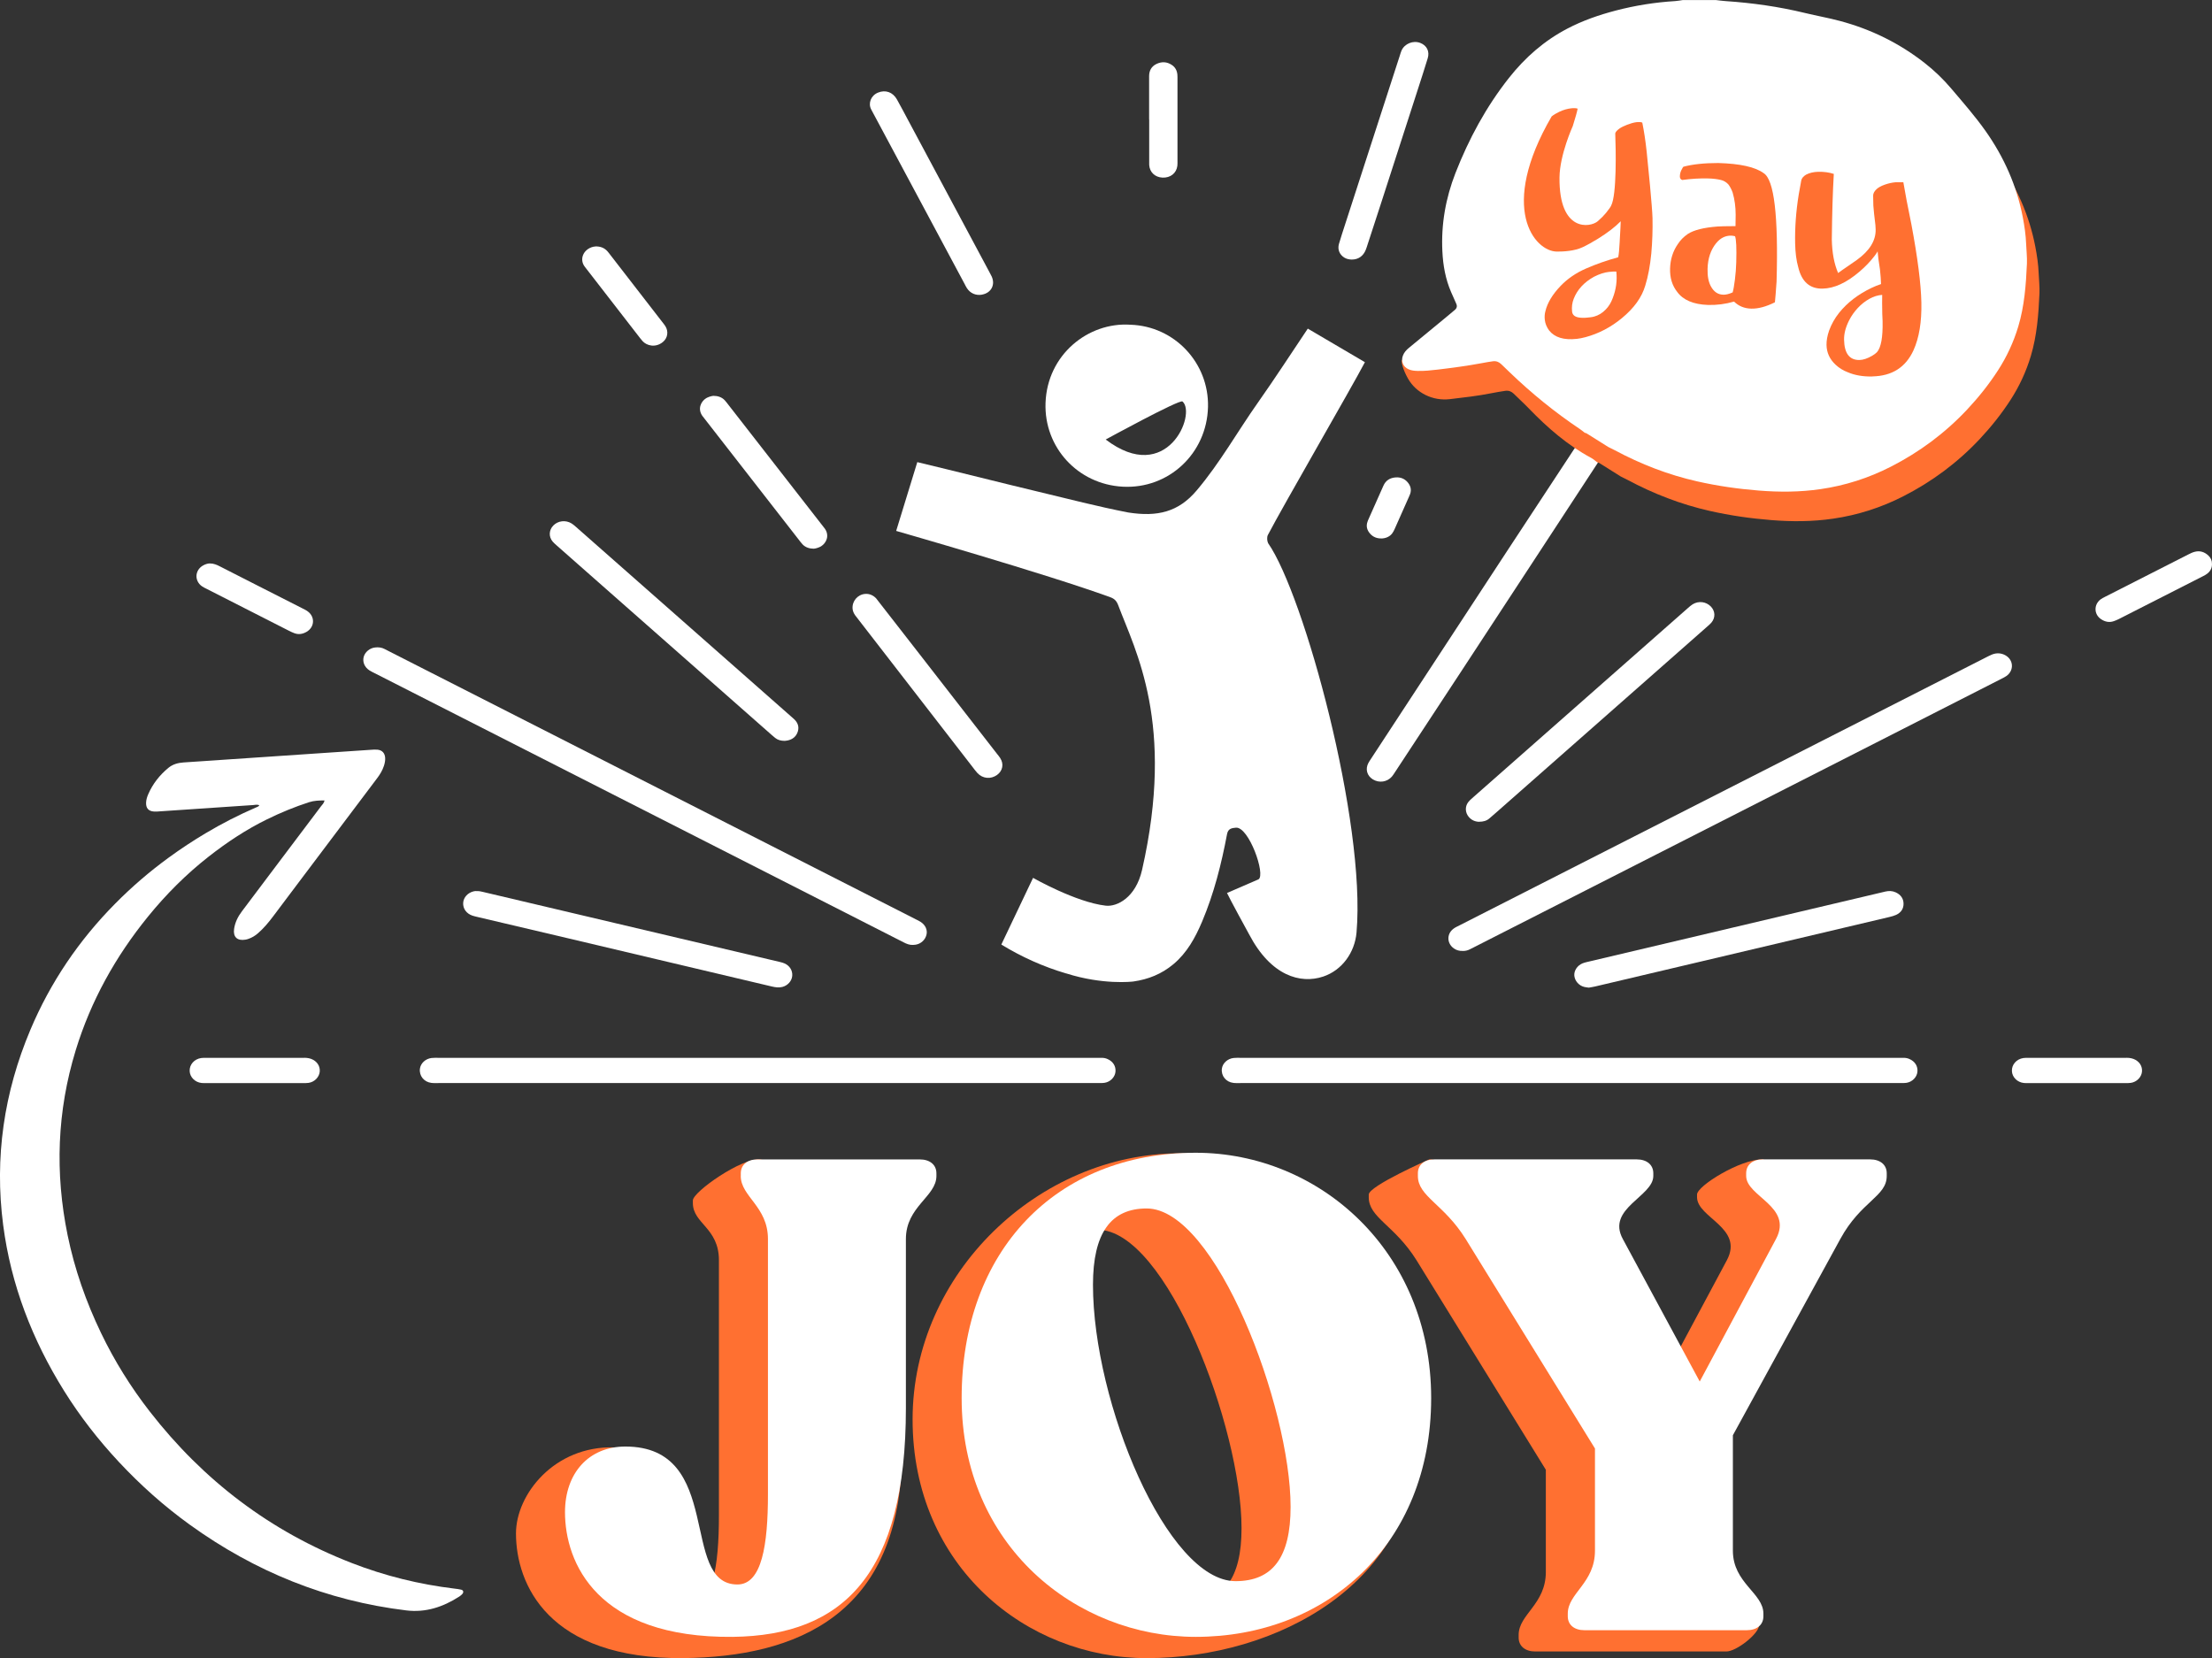 <?xml version="1.0" encoding="UTF-8"?>
<svg id="Layer_2" data-name="Layer 2" xmlns="http://www.w3.org/2000/svg" viewBox="0 0 564.59 423.25">
  <rect x="0" y="0" width="564.59" height="423.25" fill="#333333" stroke="none"/>
  <defs>
    <style>
      .cls-1 {
        fill: #fff;
      }

      .cls-2 {
        fill: #ff7031;
      }
    </style>
  </defs>
  <g id="Layer_1-2" data-name="Layer 1">
    <g>
      <g>
        <path class="cls-1" d="M404.49,110.47c.16,.05,.33,.08,.47,.16,1.84,1.15,3.67,2.31,5.51,3.46-6.58,10.05-13.16,20.11-19.74,30.16-5.85,8.93-11.69,17.86-17.55,26.79-5.7,8.69-11.41,17.38-17.12,26.06-.25,.37-.48,.76-.77,1.1-1.22,1.43-3.26,1.73-4.87,.75-1.52-.93-1.99-2.63-1.15-4.2,.21-.39,.47-.76,.71-1.13,11.54-17.63,23.08-35.25,34.63-52.87,6.43-9.81,12.89-19.61,19.34-29.42,.18-.28,.36-.57,.53-.85Z"/>
        <path class="cls-2" d="M407.69,118.02c-.52-.4-1-.84-1.58-1.15-5.98-3.21-11.12-7.67-15.84-12.56-1.26-1.31-2.61-2.53-3.9-3.81-.6-.59-1.31-.85-2.13-.74-1.19,.17-2.38,.38-3.56,.61-3.49,.7-7.03,1.09-10.56,1.51-.04,0-.07,0-.11,.01-4.26,.5-8.54-1.54-10.65-5.28-1.3-2.3-1.83-4.43-1.49-4.7,3.16-2.58,11.2-.73,14.35-3.33,.78-.64,1.55-1.29,2.31-1.93,.54-.45,.65-.99,.34-1.64-.32-.69-.63-1.38-.93-2.08-1.32-3.06-2.21-6.31-2.48-9.63-.62-7.49,.53-14.66,3.25-21.61,3.42-8.74,7.83-16.9,13.66-24.28,4.11-5.2,8.98-9.47,14.86-12.55,3.93-2.06,8.08-3.5,12.36-4.62,4.98-1.3,10.04-2.11,15.18-2.42,.66-.04,1.32-.18,1.98-.27,2.8,0,5.59,0,8.39,0,.8,.09,1.59,.21,2.39,.26,6.51,.48,17.01,2.35,23.39,3.73,1.96,.42,3.93,.83,5.87,1.34,7.93,2.11,15.15,5.65,21.62,10.71,2.52,1.97,4.81,4.17,6.87,6.61,3,3.54,6.06,7.02,8.74,10.82,4.7,6.67,7.94,13.96,9.48,21.99,.43,2.25,.76,4.51,.85,6.81,.06,1.67,.27,3.34,.2,5.02-.24,5.42-.64,10.81-2.21,16.05-1.2,3.99-2.93,7.72-5.19,11.21-2.31,3.57-4.96,6.89-7.87,9.99-5.64,6.01-12.16,10.85-19.49,14.59-5.66,2.89-11.64,4.81-17.95,5.72-5.23,.76-10.46,.78-15.71,.36-5.3-.42-10.54-1.17-15.72-2.34-7.4-1.67-14.41-4.39-21.09-7.97-.54-.29-1.09-.55-1.64-.82-1.83-1.16-3.67-2.31-5.51-3.46-.14-.09-.31-.11-.47-.16Z"/>
        <path class="cls-1" d="M404.49,110.47c-.39-.31-.77-.64-1.18-.91-6.42-4.3-12.39-9.15-17.96-14.51-.72-.7-1.46-1.39-2.17-2.09-.6-.59-1.31-.85-2.13-.74-.94,.13-1.87,.29-2.81,.47-3.73,.7-7.49,1.2-11.26,1.65-1.72,.2-3.44,.39-5.17,.34-.79-.02-1.56-.09-2.29-.42-1.4-.63-1.99-2.03-1.45-3.47,.3-.8,.84-1.42,1.51-1.97,3.16-2.58,6.3-5.18,9.44-7.78,.78-.64,1.55-1.29,2.31-1.93,.54-.45,.65-.99,.34-1.64-.45-.96-.87-1.94-1.29-2.91-1.44-3.32-2.06-6.83-2.23-10.42-.34-6.9,.84-13.55,3.35-19.99,3.42-8.74,7.83-16.9,13.66-24.28,4.11-5.2,8.98-9.47,14.86-12.55,3.93-2.06,8.08-3.5,12.36-4.62,4.98-1.3,10.04-2.11,15.18-2.42,.66-.04,1.32-.18,1.98-.27,2.8,0,5.59,0,8.39,0,.83,.09,1.66,.22,2.49,.27,6.87,.46,13.65,1.42,20.35,3.05,2.93,.71,5.9,1.23,8.82,2.01,7.93,2.11,15.15,5.65,21.62,10.71,2.52,1.97,4.81,4.17,6.87,6.61,3,3.54,6.06,7.02,8.74,10.82,4.7,6.67,7.94,13.96,9.48,21.99,.43,2.25,.76,4.51,.85,6.81,.06,1.67,.27,3.34,.2,5.02-.24,5.42-.64,10.81-2.21,16.05-1.2,3.99-2.93,7.72-5.19,11.21-2.31,3.57-4.96,6.89-7.87,9.99-5.64,6.01-12.16,10.85-19.49,14.59-5.66,2.89-11.64,4.81-17.95,5.72-5.23,.76-10.46,.78-15.71,.36-5.3-.42-10.54-1.17-15.72-2.34-7.4-1.67-14.41-4.39-21.09-7.97-.54-.29-1.09-.55-1.64-.82-1.83-1.16-3.67-2.31-5.51-3.46-.14-.09-.31-.11-.47-.16Z"/>
        <path class="cls-1" d="M66.19,205.56c-.55-.28-1.1-.09-1.64-.06-7.8,.52-15.61,1.05-23.41,1.58-.61,.04-1.23,.11-1.84,.07-1.42-.09-2.09-.89-2.01-2.33,.04-.74,.26-1.43,.55-2.1,1.16-2.67,2.92-4.88,5.14-6.72,1.12-.92,2.43-1.28,3.87-1.38,12.38-.82,24.75-1.67,37.12-2.51,3.57-.24,7.13-.49,10.7-.72,.56-.04,1.12-.08,1.67-.03,1.21,.12,1.89,.87,1.97,2.1,.04,.68-.1,1.33-.3,1.98-.38,1.19-1.01,2.23-1.76,3.22-6.69,8.87-13.37,17.75-20.05,26.62-2.18,2.9-4.37,5.8-6.54,8.7-1.14,1.52-2.36,2.97-3.8,4.23-.72,.64-1.53,1.12-2.44,1.44-.26,.09-.53,.17-.81,.21-2.05,.34-3.15-.69-2.86-2.73,.24-1.7,.99-3.18,2.02-4.54,2.46-3.25,4.9-6.52,7.35-9.77,4.27-5.66,8.54-11.32,12.8-16.99,.33-.44,.79-.81,.9-1.51-1.34,0-2.65,.03-3.94,.45-3.67,1.19-7.22,2.65-10.69,4.35-5.35,2.62-10.28,5.89-14.95,9.55-5.73,4.49-10.86,9.63-15.45,15.28-8.3,10.21-14.6,21.52-18.46,34.12-4.77,15.56-5.33,31.31-2.07,47.23,1.78,8.69,4.7,17,8.54,24.98,3.43,7.13,7.6,13.82,12.45,20.05,13.64,17.55,30.73,30.56,51.5,38.63,8.48,3.3,17.25,5.46,26.29,6.55,.55,.07,1.11,.13,1.65,.26,.61,.14,.73,.67,.28,1.14-.23,.24-.49,.46-.77,.64-4.11,2.64-8.53,4.12-13.49,3.52-20.3-2.46-38.64-9.9-55.2-21.83-6.59-4.75-12.63-10.13-18.17-16.07-5.23-5.61-9.94-11.65-14-18.17-8.11-13.02-13.54-27.03-15.53-42.29-2.25-17.26,.21-33.87,6.96-49.88,5.12-12.13,12.39-22.83,21.65-32.19,4.25-4.3,8.82-8.22,13.71-11.78,3.03-2.21,6.16-4.27,9.37-6.18,4.13-2.46,8.4-4.65,12.82-6.56,.3-.13,.63-.21,.86-.54Z"/>
        <path class="cls-1" d="M282.65,270.31c-.47-.21-.96-.29-1.47-.29-.67,0-1.34,0-2.01,0-51.31,0-153.4,0-167.18,0-.61,0-1.23-.03-1.84,.04-1.56,.19-2.8,1.36-2.97,2.75-.22,1.81,1.05,3.39,2.94,3.61,.66,.08,1.34,.04,2.01,.04,45.54,0,156.16,0,167.99,0,.61,0,1.24,.02,1.84-.07,1.45-.23,2.61-1.44,2.75-2.78,.15-1.45-.61-2.67-2.06-3.3Z"/>
        <path class="cls-1" d="M487.34,270.31c-.47-.21-.96-.29-1.47-.29-.67,0-1.34,0-2.01,0-51.31,0-153.4,0-167.18,0-.61,0-1.23-.03-1.84,.04-1.56,.19-2.8,1.36-2.97,2.75-.22,1.81,1.05,3.39,2.94,3.61,.66,.08,1.34,.04,2.01,.04,45.54,0,156.16,0,167.99,0,.61,0,1.24,.02,1.84-.07,1.45-.23,2.61-1.44,2.75-2.78,.15-1.45-.61-2.67-2.06-3.3Z"/>
        <path class="cls-1" d="M233.03,241.2c-.87,.04-1.64-.27-2.39-.66-2.78-1.43-5.57-2.84-8.36-4.26-30.47-15.5-114.89-58.46-126.64-64.44-.45-.23-.91-.44-1.33-.71-1.26-.81-1.82-2.15-1.48-3.45,.33-1.25,1.55-2.27,2.93-2.41,.85-.09,1.67-.01,2.44,.41,.29,.16,.6,.31,.89,.46,44.9,22.85,89.8,45.69,134.7,68.54,.4,.2,.81,.39,1.18,.63,1.23,.79,1.8,2.05,1.51,3.27-.32,1.34-1.42,2.35-2.79,2.56-.22,.03-.44,.04-.67,.06Z"/>
        <path class="cls-1" d="M373.29,242.73c-.76,.03-1.51-.16-2.18-.62-1.8-1.24-1.91-3.64-.2-4.99,.48-.38,1.05-.63,1.6-.91,11.85-6.03,23.69-12.06,35.54-18.09,32.85-16.72,65.71-33.44,98.56-50.16,.6-.3,1.19-.63,1.81-.88,1.15-.46,2.31-.42,3.4,.17,2.12,1.15,2.29,3.84,.35,5.27-.4,.29-.87,.51-1.31,.74-10.7,5.45-21.4,10.9-32.1,16.35-34.1,17.35-68.2,34.7-102.29,52.05-.45,.23-.9,.45-1.35,.68-.56,.29-1.15,.41-1.82,.4Z"/>
        <path class="cls-1" d="M405.51,252.1c-.42-.06-.81-.09-1.19-.19-1.34-.35-2.36-1.53-2.49-2.85-.12-1.26,.74-2.59,2.07-3.15,.36-.15,.74-.25,1.12-.34,12.32-2.91,24.65-5.82,36.97-8.73,11.62-2.74,23.24-5.49,34.85-8.23,1.47-.35,2.93-.7,4.4-1.04,.9-.21,1.78-.18,2.62,.21,1.21,.56,1.97,1.49,2,2.85,.03,1.36-.68,2.34-1.9,2.9-.55,.25-1.16,.41-1.75,.55-16.07,3.8-32.14,7.6-48.21,11.39-8.96,2.12-17.92,4.23-26.88,6.34-.54,.13-1.1,.2-1.62,.3Z"/>
        <path class="cls-1" d="M121.48,227.46c.86-.04,1.34,.11,1.83,.22,11.25,2.66,22.5,5.31,33.74,7.96,13.04,3.08,26.08,6.16,39.12,9.23,.98,.23,1.96,.45,2.93,.69,.38,.09,.76,.19,1.12,.35,1.34,.58,2.11,1.83,1.99,3.19-.11,1.31-1.14,2.46-2.51,2.82-.9,.24-1.78,.1-2.65-.1-1.9-.44-3.8-.9-5.71-1.35-15.43-3.65-30.86-7.3-46.29-10.95-7.72-1.82-15.43-3.63-23.15-5.45-.43-.1-.87-.2-1.3-.34-1.55-.52-2.46-1.79-2.38-3.26,.08-1.42,1.21-2.64,2.76-2.97,.27-.06,.55-.06,.48-.05Z"/>
        <path class="cls-1" d="M200.27,189.11c-.93-.01-1.73-.2-2.41-.75-.3-.25-.6-.5-.9-.76-16.47-14.52-32.95-29.04-49.42-43.56-1.84-1.63-3.69-3.25-5.53-4.88-.33-.3-.68-.59-.96-.93-1.04-1.25-.95-2.94,.19-4.1,1.19-1.21,3.12-1.45,4.63-.53,.43,.26,.81,.6,1.18,.93,18.24,16.07,36.47,32.14,54.7,48.21,.34,.3,.68,.58,1,.89,.87,.84,1.25,1.87,.9,3.05-.38,1.28-1.3,2.05-2.61,2.33-.27,.06-.55,.07-.76,.1Z"/>
        <path class="cls-1" d="M377.54,209.77c-.98-.02-1.94-.39-2.67-1.27-.9-1.08-.98-2.59-.14-3.72,.3-.4,.68-.74,1.06-1.07,16.18-14.26,32.36-28.52,48.54-42.78,2.18-1.92,4.36-3.85,6.54-5.76,.38-.33,.76-.67,1.18-.93,1.53-.92,3.41-.67,4.62,.57,1.14,1.17,1.22,2.84,.16,4.1-.32,.38-.71,.71-1.09,1.04-10.77,9.5-21.54,18.99-32.32,28.48-7.13,6.28-14.25,12.56-21.38,18.84-.63,.55-1.26,1.11-1.9,1.65-.71,.61-1.56,.84-2.62,.84Z"/>
        <path class="cls-1" d="M345.07,66.26c-.73-.02-1.38-.15-1.97-.52-1.2-.75-1.75-2.08-1.35-3.47,.48-1.66,1.03-3.3,1.56-4.95,4.66-14.38,9.32-28.76,13.98-43.14,.14-.42,.25-.86,.43-1.27,.79-1.78,2.98-2.66,4.8-1.95,1.66,.64,2.43,2.16,1.89,3.92-.79,2.62-1.65,5.21-2.48,7.81-3.17,9.82-6.34,19.64-9.52,29.46-1.18,3.66-2.38,7.32-3.58,10.98-.07,.21-.15,.42-.23,.63-.62,1.6-1.92,2.5-3.55,2.49Z"/>
        <path class="cls-1" d="M250.67,75.21c-1.57,.29-3.03-.33-3.9-1.69-.21-.33-.38-.68-.56-1.03-7.74-14.46-15.48-28.92-23.22-43.38-.21-.39-.42-.79-.63-1.18-.81-1.54-.11-3.51,1.72-4.28,1.92-.8,3.8-.14,4.85,1.73,1.01,1.8,1.97,3.63,2.94,5.45,6.87,12.84,13.74,25.68,20.61,38.52,.21,.39,.43,.79,.62,1.19,1,2.12-.09,4.23-2.43,4.66Z"/>
        <path class="cls-1" d="M564.58,143.9c.05,1.05-.38,1.87-1.17,2.5-.34,.28-.74,.49-1.14,.69-7.15,3.65-14.31,7.29-21.47,10.93-.4,.2-.81,.37-1.23,.52-1.2,.44-2.32,.18-3.34-.52-1.78-1.22-1.83-3.67-.11-5,.35-.27,.76-.47,1.15-.67,7.11-3.62,14.21-7.24,21.33-10.85,.49-.25,1.01-.5,1.54-.64,1.35-.37,2.54,.02,3.54,.96,.59,.56,.91,1.26,.9,2.07Z"/>
        <path class="cls-1" d="M53.52,143.82c1.05,0,1.81,.35,2.56,.73,3.33,1.69,6.66,3.39,9.99,5.09,3.68,1.87,7.36,3.74,11.04,5.61,.5,.25,1.01,.49,1.45,.82,1.88,1.4,1.75,3.97-.26,5.18-1.01,.6-2.08,.8-3.21,.36-.47-.18-.92-.39-1.37-.62-7.01-3.56-14.02-7.13-21.02-10.7-.4-.2-.81-.39-1.17-.65-1.95-1.39-1.81-4.07,.26-5.28,.59-.34,1.23-.53,1.72-.54Z"/>
        <path class="cls-1" d="M293.3,30.52c0-3.35,0-6.71,0-10.06,0-.34,0-.67,0-1.01,0-1.42,.59-2.5,1.87-3.12,1.36-.66,2.71-.58,3.97,.28,.84,.57,1.27,1.4,1.37,2.4,.04,.44,.03,.89,.03,1.34,0,6.88,0,13.75,0,20.63,0,.45,.02,.9-.03,1.34-.24,1.9-1.77,3.1-3.78,3.02-1.93-.09-3.29-1.37-3.41-3.24-.02-.39,0-.78,0-1.17,0-3.47,0-6.93,0-10.4Z"/>
        <path class="cls-1" d="M151.97,62.91c1.17-.05,2.25,.3,3.09,1.25,.26,.29,.49,.61,.73,.92,4.41,5.7,8.82,11.39,13.23,17.09,.27,.35,.56,.7,.8,1.07,.86,1.37,.61,3.05-.64,4.07-1.91,1.55-4.15,.9-5.17-.24-.22-.25-.44-.51-.64-.77-4.55-5.87-9.1-11.75-13.65-17.62-.14-.18-.27-.36-.41-.53-1.53-1.89-.47-4.53,2.09-5.16,.16-.04,.33-.05,.56-.08Z"/>
        <path class="cls-1" d="M530.14,276.47c-4.08,0-8.16,0-12.24,0-.45,0-.9,.02-1.34-.03-1.68-.18-2.98-1.49-3.04-3.05-.07-1.64,1.17-3.06,2.93-3.32,.44-.06,.89-.05,1.34-.05,8.21,0,16.43,0,24.64,0,.34,0,.67-.02,1,.02,.38,.05,.77,.12,1.13,.26,1.46,.57,2.29,1.82,2.16,3.23-.12,1.41-1.33,2.66-2.85,2.88-.49,.07-1,.06-1.51,.06-4.08,0-8.16,0-12.24,0Z"/>
        <path class="cls-1" d="M65.03,276.47c-4.08,0-8.16,0-12.24,0-.45,0-.9,.02-1.34-.03-1.68-.18-2.98-1.49-3.04-3.05-.07-1.64,1.17-3.06,2.93-3.32,.44-.06,.89-.05,1.34-.05,8.21,0,16.43,0,24.64,0,.34,0,.67-.02,1,.02,.38,.05,.77,.12,1.13,.26,1.46,.57,2.29,1.82,2.16,3.23-.12,1.41-1.33,2.66-2.85,2.88-.49,.07-1,.06-1.51,.06-4.08,0-8.16,0-12.24,0Z"/>
        <path class="cls-1" d="M352.55,137.44c-1.12,.02-2.09-.37-2.83-1.2-.8-.89-1.1-1.92-.67-3.09,.04-.1,.07-.21,.11-.31,1.31-2.95,2.63-5.9,3.94-8.86,.61-1.37,1.7-2.02,3.14-2.12,1.17-.08,2.21,.29,3,1.19,.79,.9,1.09,1.93,.66,3.1-.08,.21-.17,.41-.26,.62-1.22,2.75-2.44,5.5-3.66,8.24-.18,.4-.38,.81-.65,1.16-.62,.82-1.67,1.27-2.79,1.28Z"/>
        <path class="cls-1" d="M272.16,248.49c-5.84-1.72-11.39-4.21-16.58-7.39l8.1-17.02s10.93,6.24,18.56,7.1c2.85,.32,7.65-2.04,9.26-9.13,8.5-37.4-1.74-55.95-6.07-67.52-.41-1.11-.95-1.69-2.02-2.08-16.18-5.91-54.67-16.93-54.67-16.93l5.39-17.56c9.43,2.25,21.37,5.28,30.8,7.53,7.66,1.83,15.29,3.82,23.02,5.32,7.52,1.19,12.87-.15,17.48-5.61,5.99-7.08,10.34-14.93,15.69-22.51,4.36-6.18,8.46-12.53,12.68-18.81l14.58,8.57c-3.59,6.83-20.7,36.32-24.76,44.09-.29,.55-.23,1.51,.05,2.1,9.17,13.16,25.01,71.18,22.57,99.38-.44,5.09-3.68,9.65-8.53,11.26-5.75,1.91-13.3-.12-18.89-10.79-.61-1.06-5.14-9.44-5.64-10.55l8.03-3.48c1.92-1.14-2.47-13.52-5.77-13.19-1.02,.1-1.98,.2-2.25,1.64-1.44,7.64-3.34,15.17-6.37,22.34-1.73,4.08-3.83,7.95-7.34,10.88-2.98,2.49-6.39,3.86-10.2,4.4-.36,.05-7.81,.9-17.1-2.05Z"/>
        <g>
          <path class="cls-1" d="M210.53,134.94c-.26-.36-24.59-31.58-24.59-31.58-.31-.4-.61-.8-.94-1.17-.82-.89-1.89-1.14-2.92-1.15-.59,.05-1.41,.34-1.85,.61-1.36,.85-2.21,2.74-.96,4.51,.26,.36,24.59,31.58,24.59,31.58,.31,.4,.61,.8,.94,1.17,.82,.89,1.89,1.14,2.92,1.15,.59-.05,1.41-.34,1.85-.61,1.36-.85,2.21-2.74,.96-4.51Z"/>
          <path class="cls-1" d="M255.3,193.51c-.24-.37-.53-.72-.81-1.07-11.92-15.38-30.88-39.72-30.88-39.72-.7-.74-1.69-1.21-2.78-1.12-1.93,.15-3.37,1.84-3.22,3.77,.05,.67,.34,1.24,.7,1.74,0,0,18.21,23.56,29.81,38.52,.44,.57,.87,1.17,1.36,1.7,1.36,1.45,3.42,1.63,5.02,.47,1.44-1.05,1.77-2.8,.79-4.29Z"/>
        </g>
        <path class="cls-1" d="M288.54,82.89c-10.77-.73-21.27,7.63-21.68,20.01-.38,11.28,8.23,20.71,19.7,21.33,11.69,.64,21.48-8.44,21.77-20.35,.27-11.22-8.52-20.62-19.78-20.99Zm-6.32,29.3s18.89-10.33,19.6-9.71c3.63,3.14-3.94,21.62-19.6,9.71Z"/>
      </g>
      <g>
        <path class="cls-2" d="M402.41,86.5c-3.25,.35-5.58-.36-7-2.13-.64-.87-1.02-1.79-1.12-2.77-.08-.77-.03-1.5,.16-2.17,.5-2.11,1.79-4.26,3.88-6.45,1.76-1.83,3.92-3.32,6.5-4.44,2.58-1.13,5.31-2.08,8.2-2.87,.16-.72,.28-1.99,.37-3.8,.19-3.28,.28-5.08,.27-5.39-1.43,1.46-3.35,2.93-5.74,4.42-1.42,.88-2.73,1.61-3.95,2.19-2.13,1.01-4.96,1.14-6.62,1.13-5.66-.06-14.99-11.01-1.31-34.51,.53-.42,1.19-.82,1.98-1.19,1.02-.48,2.04-.77,3.07-.88,.67-.07,1.2-.04,1.58,.1-.15,.8-.56,2.28-1.24,4.44,0,0-3.32,7.27-3.39,13.09-.16,14.15,7.9,12.83,9.78,11.19,.86-.75,1.55-1.45,2.08-2.1,.74-.91,1.18-1.54,1.32-1.87,1.45-2.74,1.21-14.34,1.05-18.44,.07-.35,.41-.75,1.04-1.21,.48-.34,1.15-.67,2-1,.85-.33,1.61-.54,2.28-.64,.34-.04,.64-.05,.92-.04,.27,0,.5,.06,.66,.14,.44,2.14,.82,4.62,1.12,7.43,.34,3.15,1.43,14.24,1.49,16.95,.06,2.99-.04,6-.31,9.03-.31,3.16-.82,5.89-1.54,8.19-.87,2.99-2.87,5.76-5.98,8.32-2.8,2.31-5.89,3.93-9.26,4.84-.79,.22-1.55,.36-2.3,.45Zm3.2-5.47c.59-.06,1.02-.14,1.27-.22,1.11-.3,2.11-.91,2.97-1.81,.75-.76,1.34-1.71,1.76-2.85,.88-2.23,1.19-4.51,.94-6.83-.5-.02-1.13,0-1.91,.09-1.13,.12-2.39,.53-3.78,1.23-2.53,1.4-4.26,3.27-5.18,5.61-.41,1.04-.55,2.13-.42,3.29,.09,.82,.65,1.32,1.69,1.5,.66,.11,1.41,.12,2.23,.03l.43-.05Z"/>
        <path class="cls-2" d="M446.95,78.78c-1.74-.05-3.19-.65-4.35-1.8-2.2,.64-4.41,.92-6.64,.86-3.73-.13-6.36-1.25-7.88-3.34-1.28-1.62-1.88-3.61-1.81-5.97,.07-2.33,.72-4.4,1.97-6.21,.63-.99,1.48-1.86,2.57-2.61,1.53-.99,4.04-1.62,7.53-1.89,.75-.06,2.3-.09,4.63-.1l.04-2.92c0-1.97-.25-3.86-.77-5.66-.31-.84-.68-1.54-1.11-2.09-.53-.56-1.14-.93-1.84-1.1-.98-.24-2.05-.37-3.22-.4-2.13-.06-4.36,.07-6.7,.39-.41-.14-.61-.46-.6-.95,.02-.7,.21-1.33,.56-1.89,.11-.23,.22-.41,.33-.54,2.35-.63,5.32-.95,8.9-.95,5.6,.16,9.47,1.02,11.6,2.59,2.68,1.66,3.77,10.89,3.29,27.68-.18,2.61-.32,4.37-.42,5.28-2.26,1.13-4.29,1.67-6.08,1.62Zm-7.14-3.55c.7,.02,1.51-.18,2.43-.59,.2-.67,.39-1.76,.58-3.27,.19-1.51,.3-2.97,.34-4.37,.11-3.71,0-5.94-.31-6.7-.33-.09-.67-.14-1.01-.15-1.48-.02-2.76,.63-3.83,1.95-1.37,1.7-2.1,3.87-2.17,6.51-.05,1.89,.24,3.41,.88,4.54,.74,1.34,1.77,2.04,3.09,2.07Z"/>
        <path class="cls-2" d="M477.92,96.1c-2.41,.05-4.51-.31-6.29-1.08-1.18-.44-2.21-1.08-3.11-1.92-1.51-1.4-2.28-3.08-2.32-5.05-.02-1.11,.2-2.34,.66-3.67,.59-1.62,1.44-3.13,2.55-4.53,2.1-2.61,4.86-4.73,8.27-6.36,.8-.38,1.61-.71,2.43-.98-.02-1.01-.11-2.25-.27-3.73-.33-2.04-.53-3.58-.6-4.62-.07,.18-.34,.58-.79,1.18-1.09,1.42-2.37,2.76-3.85,4.01-3.29,2.82-6.42,4.26-9.4,4.32-3.27,.07-5.34-1.76-6.22-5.47-.48-1.68-.74-3.69-.79-6.05-.08-4.02,.22-8.17,.91-12.47,.07-.49,.29-1.72,.66-3.67,.14-.55,.55-1.02,1.22-1.43,.87-.46,1.92-.7,3.14-.73,1.43-.03,2.74,.15,3.94,.54-.27,4.57-.44,10.15-.51,16.74,.07,3.4,.61,6.25,1.61,8.56,.64-.48,1.37-.99,2.19-1.54,.82-.55,1.68-1.14,2.57-1.78,3.27-2.35,4.88-4.95,4.82-7.8l-.06-1.09c-.28-2.25-.46-3.92-.53-5.01l-.05-2.53c-.01-.54,.28-1.09,.86-1.65,.48-.45,1.2-.84,2.15-1.17,.95-.33,1.87-.53,2.75-.6,.91-.02,1.56-.02,1.95,0,.41,2.51,1.1,6.09,2.05,10.73,1.6,8.53,2.45,15.19,2.55,19.98,.1,4.95-.57,9.01-2.01,12.18-1.99,4.35-5.48,6.57-10.48,6.67Zm-3.28-4.21c.93-.02,2-.38,3.21-1.08,.51-.3,.92-.6,1.23-.92,1.04-1.19,1.52-3.83,1.43-7.93l-.08-1.83c-.04-2.1-.05-3.72-.02-4.86-1.11,.07-2.21,.41-3.29,1.02-1.08,.61-2.06,1.38-2.95,2.34s-1.62,1.99-2.19,3.12c-.9,1.76-1.33,3.41-1.3,4.97,.07,3.5,1.39,5.22,3.96,5.17Z"/>
      </g>
      <g>
        <g>
          <path class="cls-2" d="M176.85,307.1v-.68c0-2.2,12.62-11.01,17.17-10.46l28.25,5.41c2.54,0,4.23,1.35,4.23,3.55v.68c0,5.25-7.79,7.79-7.79,16.08l11.5,48.69c0,42.32-27.41,52.53-55.68,52.87-34.7,.34-42.83-18.96-42.83-31.82,0-9.99,9.8-22.35,25.01-21.97,25.38,.62,4.1,40.42,19,40.42,6.26,0,7.79-10.16,7.79-23.02v-65.17c0-8.29-6.65-9.34-6.65-14.59Z"/>
          <path class="cls-2" d="M232.93,362.31c0-37.41,32.32-67.92,68.21-67.92,31.48,0,60.68,34.66,60.68,72.23s-35.96,56.63-69.14,56.63c-30.64,0-59.75-23.36-59.75-60.94Zm83.96,27.76c0-25.56-19.13-76.17-36.73-76.17-9.14,0-13.71,6.26-13.71,19.47,0,30.13,18.96,75.66,36.39,75.66,9.48,0,14.05-6.09,14.05-18.96Z"/>
          <path class="cls-2" d="M469.04,304.93v.68c0,5.25-6.6,6.43-11.85,16.08l-27.42,50.1v29.45c0,8.29,19.22,7.66,19.22,12.9v.68c0,2.2-5.81,6.73-8.35,6.73h-48.79c-2.54,0-4.23-1.35-4.23-3.55v-.68c0-5.25,6.94-7.79,6.94-16.08v-26.07l-33.01-53.49c-5.59-8.97-12.19-10.83-12.19-16.08v-.68c0-2.2,15.51-9.01,15.51-9.01l40.35,5.45c2.54,0,4.23,1.35,4.23,3.55v.68c0,5.25-12.02,8.29-7.79,16.08l19.64,36.39,19.47-36.39c4.4-8.29-7.62-10.83-7.62-16.08v-.68c0-2.2,11.1-9.06,16.76-8.98l14.9,5.43c2.54,0,4.23,1.35,4.23,3.55Z"/>
        </g>
        <g>
          <path class="cls-1" d="M189.08,300.18v-.68c0-2.2,1.69-3.55,4.23-3.55h41.47c2.54,0,4.23,1.35,4.23,3.55v.68c0,5.25-7.79,7.79-7.79,16.08v43.16c0,42.32-15.91,58.06-44.18,58.4-34.7,.34-42.83-18.96-42.83-31.82,0-9.99,6.09-16.76,15.4-16.76,25.39,0,13.71,35.21,28.61,35.21,6.26,0,7.79-10.16,7.79-23.02v-65.17c0-8.29-6.94-10.83-6.94-16.08Z"/>
          <path class="cls-1" d="M245.45,356.88c0-37.41,23.87-62.63,59.75-62.63,31.48,0,60.09,25.05,60.09,62.63s-26.91,60.94-60.09,60.94c-30.64,0-59.75-23.36-59.75-60.94Zm83.96,27.76c0-25.56-19.13-76.17-36.73-76.17-9.14,0-13.71,6.26-13.71,19.47,0,30.13,18.96,75.66,36.39,75.66,9.48,0,14.05-6.09,14.05-18.96Z"/>
          <path class="cls-1" d="M481.57,299.5v.68c0,5.25-6.6,6.43-11.85,16.08l-27.42,50.1v29.45c0,8.29,7.79,10.83,7.79,16.08v.68c0,2.2-1.69,3.55-4.23,3.55h-41.47c-2.54,0-4.23-1.35-4.23-3.55v-.68c0-5.25,6.94-7.79,6.94-16.08v-26.07l-33.01-53.49c-5.59-8.97-12.19-10.83-12.19-16.08v-.68c0-2.2,1.69-3.55,4.23-3.55h51.63c2.54,0,4.23,1.35,4.23,3.55v.68c0,5.25-12.02,8.29-7.79,16.08l19.64,36.39,19.47-36.39c4.4-8.29-7.62-10.83-7.62-16.08v-.68c0-2.2,1.69-3.55,4.23-3.55h27.42c2.54,0,4.23,1.35,4.23,3.55Z"/>
        </g>
      </g>
    </g>
  </g>
</svg>